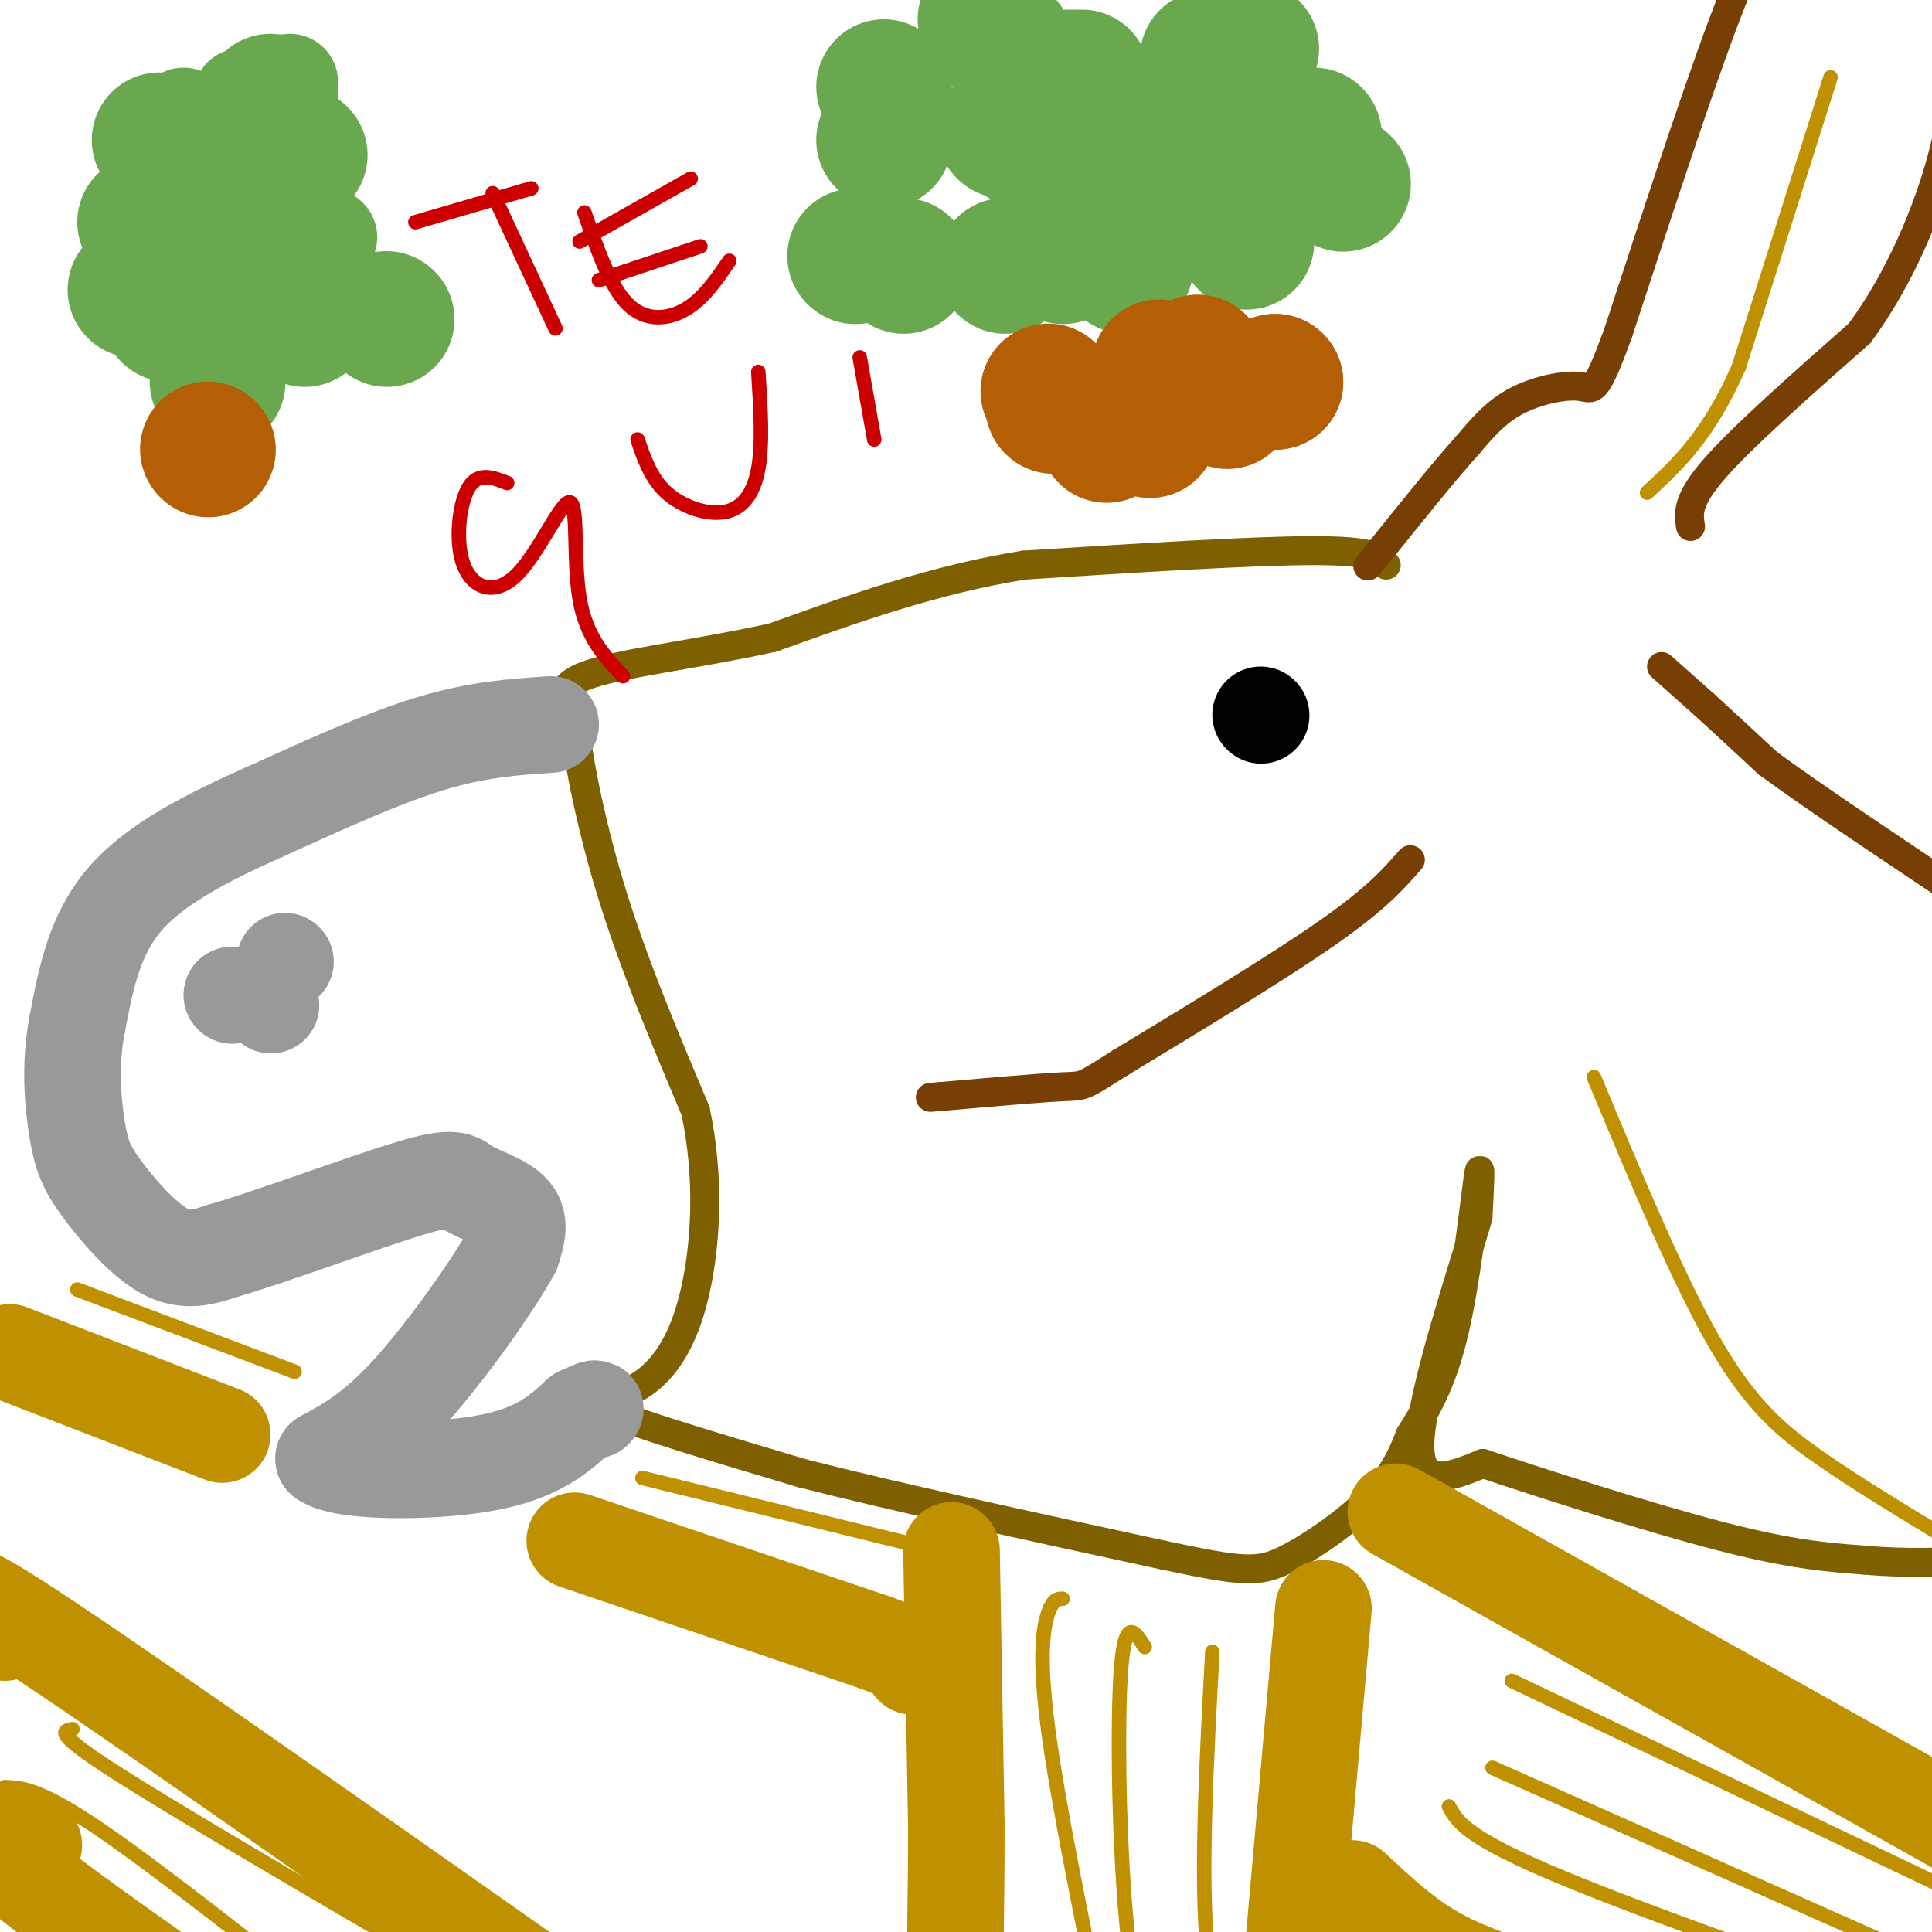 <svg viewBox='0 0 400 400' version='1.1' xmlns='http://www.w3.org/2000/svg' xmlns:xlink='http://www.w3.org/1999/xlink'><g fill='none' stroke='#7f6000' stroke-width='6' stroke-linecap='round' stroke-linejoin='round'><path d='M287,117c-1.250,-1.500 -2.500,-3.000 -15,-3c-12.500,0.000 -36.250,1.500 -60,3'/><path d='M212,117c-18.667,3.000 -35.333,9.000 -52,15'/><path d='M160,132c-16.667,3.667 -32.333,5.333 -39,8c-6.667,2.667 -4.333,6.333 -2,10'/><path d='M119,150c0.711,7.600 3.489,21.600 8,36c4.511,14.400 10.756,29.200 17,44'/><path d='M144,230c3.012,14.226 2.042,27.792 0,37c-2.042,9.208 -5.155,14.060 -8,17c-2.845,2.940 -5.423,3.970 -8,5'/><path d='M128,289c-2.933,1.133 -6.267,1.467 0,4c6.267,2.533 22.133,7.267 38,12'/><path d='M166,305c18.833,4.833 46.917,10.917 75,17'/><path d='M241,322c16.286,3.476 19.500,3.667 25,1c5.500,-2.667 13.286,-8.190 18,-13c4.714,-4.810 6.357,-8.905 8,-13'/><path d='M292,297c2.976,-4.762 6.417,-10.167 9,-21c2.583,-10.833 4.310,-27.095 5,-32c0.690,-4.905 0.345,1.548 0,8'/><path d='M306,252c-3.244,11.244 -11.356,35.356 -12,46c-0.644,10.644 6.178,7.822 13,5'/><path d='M307,303c11.578,3.889 34.022,11.111 49,15c14.978,3.889 22.489,4.444 30,5'/><path d='M386,323c9.167,0.833 17.083,0.417 25,0'/></g>
<g fill='none' stroke='#783f04' stroke-width='6' stroke-linecap='round' stroke-linejoin='round'><path d='M344,138c0.000,0.000 9.000,8.000 9,8'/><path d='M353,146c3.667,3.333 8.333,7.667 13,12'/><path d='M366,158c9.500,7.000 26.750,18.500 44,30'/><path d='M410,188c8.333,5.667 7.167,4.833 6,4'/><path d='M350,109c-0.417,-2.667 -0.833,-5.333 5,-12c5.833,-6.667 17.917,-17.333 30,-28'/><path d='M385,69c8.311,-11.200 14.089,-25.200 17,-36c2.911,-10.800 2.956,-18.400 3,-26'/><path d='M405,7c0.748,-10.169 1.118,-22.592 1,-28c-0.118,-5.408 -0.724,-3.802 -5,-4c-4.276,-0.198 -12.222,-2.199 -18,-1c-5.778,1.199 -9.389,5.600 -13,10'/><path d='M370,-16c-3.400,1.778 -5.400,1.222 -11,15c-5.600,13.778 -14.800,41.889 -24,70'/><path d='M335,69c-4.869,13.250 -5.042,11.375 -8,11c-2.958,-0.375 -8.702,0.750 -13,3c-4.298,2.250 -7.149,5.625 -10,9'/><path d='M304,92c-4.833,5.333 -11.917,14.167 -19,23'/><path d='M285,115c-3.167,3.833 -1.583,1.917 0,0'/><path d='M292,178c-3.500,4.000 -7.000,8.000 -17,15c-10.000,7.000 -26.500,17.000 -43,27'/><path d='M232,220c-8.244,5.222 -7.356,4.778 -12,5c-4.644,0.222 -14.822,1.111 -25,2'/><path d='M195,227c-4.167,0.333 -2.083,0.167 0,0'/></g>
<g fill='none' stroke='#000000' stroke-width='20' stroke-linecap='round' stroke-linejoin='round'><path d='M261,148c0.000,0.000 0.100,0.100 0.1,0.1'/></g>
<g fill='none' stroke='#999999' stroke-width='20' stroke-linecap='round' stroke-linejoin='round'><path d='M114,150c-7.583,0.500 -15.167,1.000 -25,4c-9.833,3.000 -21.917,8.500 -34,14'/><path d='M55,168c-11.289,5.022 -22.511,10.578 -29,18c-6.489,7.422 -8.244,16.711 -10,26'/><path d='M16,212c-1.681,8.485 -0.884,16.697 0,22c0.884,5.303 1.853,7.697 5,12c3.147,4.303 8.470,10.515 13,13c4.530,2.485 8.265,1.242 12,0'/><path d='M46,259c10.105,-2.890 29.368,-10.115 39,-13c9.632,-2.885 9.632,-1.431 12,0c2.368,1.431 7.105,2.837 9,5c1.895,2.163 0.947,5.081 0,8'/><path d='M106,259c-3.867,7.067 -13.533,20.733 -21,29c-7.467,8.267 -12.733,11.133 -18,14'/><path d='M67,302c3.644,2.844 21.756,2.956 33,1c11.244,-1.956 15.622,-5.978 20,-10'/><path d='M120,293c3.833,-1.833 3.417,-1.417 3,-1'/><path d='M48,206c0.000,0.000 0.100,0.100 0.1,0.1'/><path d='M56,208c0.000,0.000 0.100,0.100 0.1,0.1'/><path d='M59,199c0.000,0.000 0.100,0.100 0.1,0.1'/></g>
<g fill='none' stroke='#bf9000' stroke-width='20' stroke-linecap='round' stroke-linejoin='round'><path d='M197,321c0.000,0.000 1.000,57.000 1,57'/><path d='M198,378c0.022,15.800 -0.422,26.800 0,32c0.422,5.200 1.711,4.600 3,4'/><path d='M274,333c0.000,0.000 -7.000,79.000 -7,79'/><path d='M267,412c-1.000,14.000 0.000,9.500 1,5'/><path d='M280,391c5.083,4.750 10.167,9.500 16,13c5.833,3.500 12.417,5.750 19,8'/><path d='M289,313c0.000,0.000 116.000,65.000 116,65'/><path d='M405,378c24.167,13.167 26.583,13.583 29,14'/><path d='M119,319c0.000,0.000 62.000,21.000 62,21'/><path d='M181,340c11.667,4.333 9.833,4.667 8,5'/><path d='M2,280c0.000,0.000 44.000,17.000 44,17'/><path d='M1,338c-7.000,-6.667 -14.000,-13.333 9,2c23.000,15.333 76.000,52.667 129,90'/><path d='M139,430c22.167,15.667 13.083,9.833 4,4'/><path d='M7,382c-6.333,-1.417 -12.667,-2.833 -5,4c7.667,6.833 29.333,21.917 51,37'/></g>
<g fill='none' stroke='#6aa84f' stroke-width='20' stroke-linecap='round' stroke-linejoin='round'><path d='M55,60c0.000,0.000 0.100,0.100 0.1,0.1'/><path d='M68,49c0.000,0.000 0.100,0.100 0.1,0.1'/><path d='M59,40c0.000,0.000 0.100,0.100 0.1,0.1'/><path d='M54,29c0.000,0.000 0.100,0.100 0.1,0.1'/><path d='M60,17c0.000,0.000 -10.000,3.000 -10,3'/><path d='M38,24c0.000,0.000 0.100,0.100 0.1,0.1'/><path d='M31,30c0.000,0.000 0.100,0.100 0.1,0.1'/><path d='M29,54c0.000,0.000 0.100,0.100 0.1,0.1'/><path d='M52,57c0.000,0.000 0.100,0.100 0.1,0.1'/><path d='M50,47c0.000,0.000 0.100,0.100 0.1,0.1'/><path d='M46,49c0.000,0.000 0.100,0.100 0.1,0.1'/><path d='M47,41c0.000,0.000 0.100,0.100 0.1,0.1'/><path d='M40,34c0.000,0.000 0.100,0.100 0.1,0.1'/></g>
<g fill='none' stroke='#6aa84f' stroke-width='28' stroke-linecap='round' stroke-linejoin='round'><path d='M48,51c0.000,0.000 0.100,0.100 0.1,0.1'/><path d='M35,65c0.000,0.000 0.100,0.100 0.1,0.1'/><path d='M28,60c0.000,0.000 0.100,0.100 0.1,0.1'/><path d='M30,46c0.000,0.000 0.100,0.100 0.1,0.1'/><path d='M33,29c0.000,0.000 0.100,0.100 0.1,0.1'/><path d='M62,32c0.000,0.000 0.100,0.100 0.1,0.1'/><path d='M63,66c0.000,0.000 0.100,0.100 0.1,0.1'/><path d='M45,79c0.000,0.000 0.100,0.100 0.1,0.1'/><path d='M80,66c0.000,0.000 0.100,0.100 0.1,0.1'/><path d='M59,36c0.000,0.000 0.100,0.100 0.1,0.1'/><path d='M56,21c0.000,0.000 0.100,0.100 0.1,0.1'/><path d='M187,55c0.000,0.000 0.100,0.100 0.1,0.1'/><path d='M177,53c0.000,0.000 0.100,0.100 0.1,0.1'/><path d='M208,55c0.000,0.000 0.100,0.100 0.1,0.1'/><path d='M220,53c0.000,0.000 0.100,0.100 0.1,0.1'/><path d='M233,55c0.000,0.000 0.100,0.100 0.1,0.1'/><path d='M258,50c0.000,0.000 0.100,0.100 0.1,0.1'/><path d='M278,38c0.000,0.000 0.100,0.100 0.1,0.1'/><path d='M272,28c0.000,0.000 0.100,0.100 0.1,0.1'/><path d='M255,38c0.000,0.000 0.100,0.100 0.1,0.1'/><path d='M217,34c0.000,0.000 0.100,0.100 0.1,0.1'/><path d='M212,29c0.000,0.000 0.100,0.100 0.1,0.1'/><path d='M183,29c0.000,0.000 0.100,0.100 0.1,0.1'/><path d='M183,18c0.000,0.000 0.100,0.100 0.1,0.1'/><path d='M204,4c0.000,0.000 0.100,0.100 0.1,0.1'/><path d='M224,16c0.000,0.000 -3.000,0.000 -3,0'/><path d='M259,10c0.000,0.000 0.100,0.100 0.1,0.1'/><path d='M247,28c0.000,0.000 0.100,0.100 0.1,0.1'/><path d='M247,38c0.000,0.000 0.100,0.100 0.1,0.1'/><path d='M234,30c0.000,0.000 -10.000,-1.000 -10,-1'/><path d='M208,27c0.000,0.000 0.100,0.100 0.1,0.1'/><path d='M250,12c0.000,0.000 0.100,0.100 0.1,0.1'/><path d='M208,9c0.000,0.000 0.100,0.100 0.1,0.1'/></g>
<g fill='none' stroke='#b45f06' stroke-width='28' stroke-linecap='round' stroke-linejoin='round'><path d='M43,93c0.000,0.000 0.100,0.100 0.1,0.1'/><path d='M217,81c0.000,0.000 0.100,0.100 0.1,0.1'/><path d='M218,84c0.000,0.000 0.100,0.100 0.1,0.1'/><path d='M229,90c0.000,0.000 0.100,0.100 0.1,0.1'/><path d='M238,89c0.000,0.000 0.100,0.100 0.1,0.1'/><path d='M254,83c0.000,0.000 0.100,0.100 0.1,0.1'/><path d='M264,79c0.000,0.000 0.100,0.100 0.1,0.1'/><path d='M264,79c0.000,0.000 0.100,0.100 0.1,0.1'/><path d='M248,75c0.000,0.000 0.100,0.100 0.1,0.1'/><path d='M240,76c0.000,0.000 0.100,0.100 0.1,0.1'/></g>
<g fill='none' stroke='#bf9000' stroke-width='3' stroke-linecap='round' stroke-linejoin='round'><path d='M220,331c-1.000,0.022 -2.000,0.044 -3,3c-1.000,2.956 -2.000,8.844 0,24c2.000,15.156 7.000,39.578 12,64'/><path d='M237,341c-2.111,-3.356 -4.222,-6.711 -5,6c-0.778,12.711 -0.222,41.489 2,58c2.222,16.511 6.111,20.756 10,25'/><path d='M251,342c-1.250,23.333 -2.500,46.667 -1,62c1.500,15.333 5.750,22.667 10,30'/><path d='M313,348c0.000,0.000 109.000,52.000 109,52'/><path d='M309,366c0.000,0.000 144.000,64.000 144,64'/><path d='M300,374c1.844,3.467 3.689,6.933 29,17c25.311,10.067 74.089,26.733 101,37c26.911,10.267 31.956,14.133 37,18'/><path d='M15,358c-2.000,0.333 -4.000,0.667 9,9c13.000,8.333 41.000,24.667 69,41'/><path d='M1,370c3.667,0.167 7.333,0.333 20,9c12.667,8.667 34.333,25.833 56,43'/><path d='M133,306c0.000,0.000 57.000,14.000 57,14'/><path d='M16,267c0.000,0.000 45.000,17.000 45,17'/><path d='M379,16c0.000,0.000 -19.000,60.000 -19,60'/><path d='M360,76c-6.333,14.333 -12.667,20.167 -19,26'/><path d='M330,223c8.711,20.933 17.422,41.867 25,55c7.578,13.133 14.022,18.467 22,24c7.978,5.533 17.489,11.267 27,17'/></g>
<g fill='none' stroke='#cc0000' stroke-width='3' stroke-linecap='round' stroke-linejoin='round'><path d='M102,40c0.000,0.000 13.000,28.000 13,28'/><path d='M86,46c0.000,0.000 24.000,-7.000 24,-7'/><path d='M121,44c2.667,7.689 5.333,15.378 9,19c3.667,3.622 8.333,3.178 12,1c3.667,-2.178 6.333,-6.089 9,-10'/><path d='M120,50c0.000,0.000 23.000,-13.000 23,-13'/><path d='M127,57c0.000,0.000 0.100,0.100 0.1,0.1'/><path d='M124,58c0.000,0.000 21.000,-7.000 21,-7'/><path d='M105,100c-3.023,-1.171 -6.046,-2.342 -8,1c-1.954,3.342 -2.838,11.197 -1,16c1.838,4.803 6.400,6.556 11,2c4.600,-4.556 9.238,-15.419 11,-15c1.762,0.419 0.646,12.120 2,20c1.354,7.880 5.177,11.940 9,16'/><path d='M132,91c1.387,4.048 2.774,8.095 6,11c3.226,2.905 8.292,4.667 12,4c3.708,-0.667 6.060,-3.762 7,-9c0.940,-5.238 0.470,-12.619 0,-20'/><path d='M178,74c0.000,0.000 3.000,17.000 3,17'/></g>
</svg>